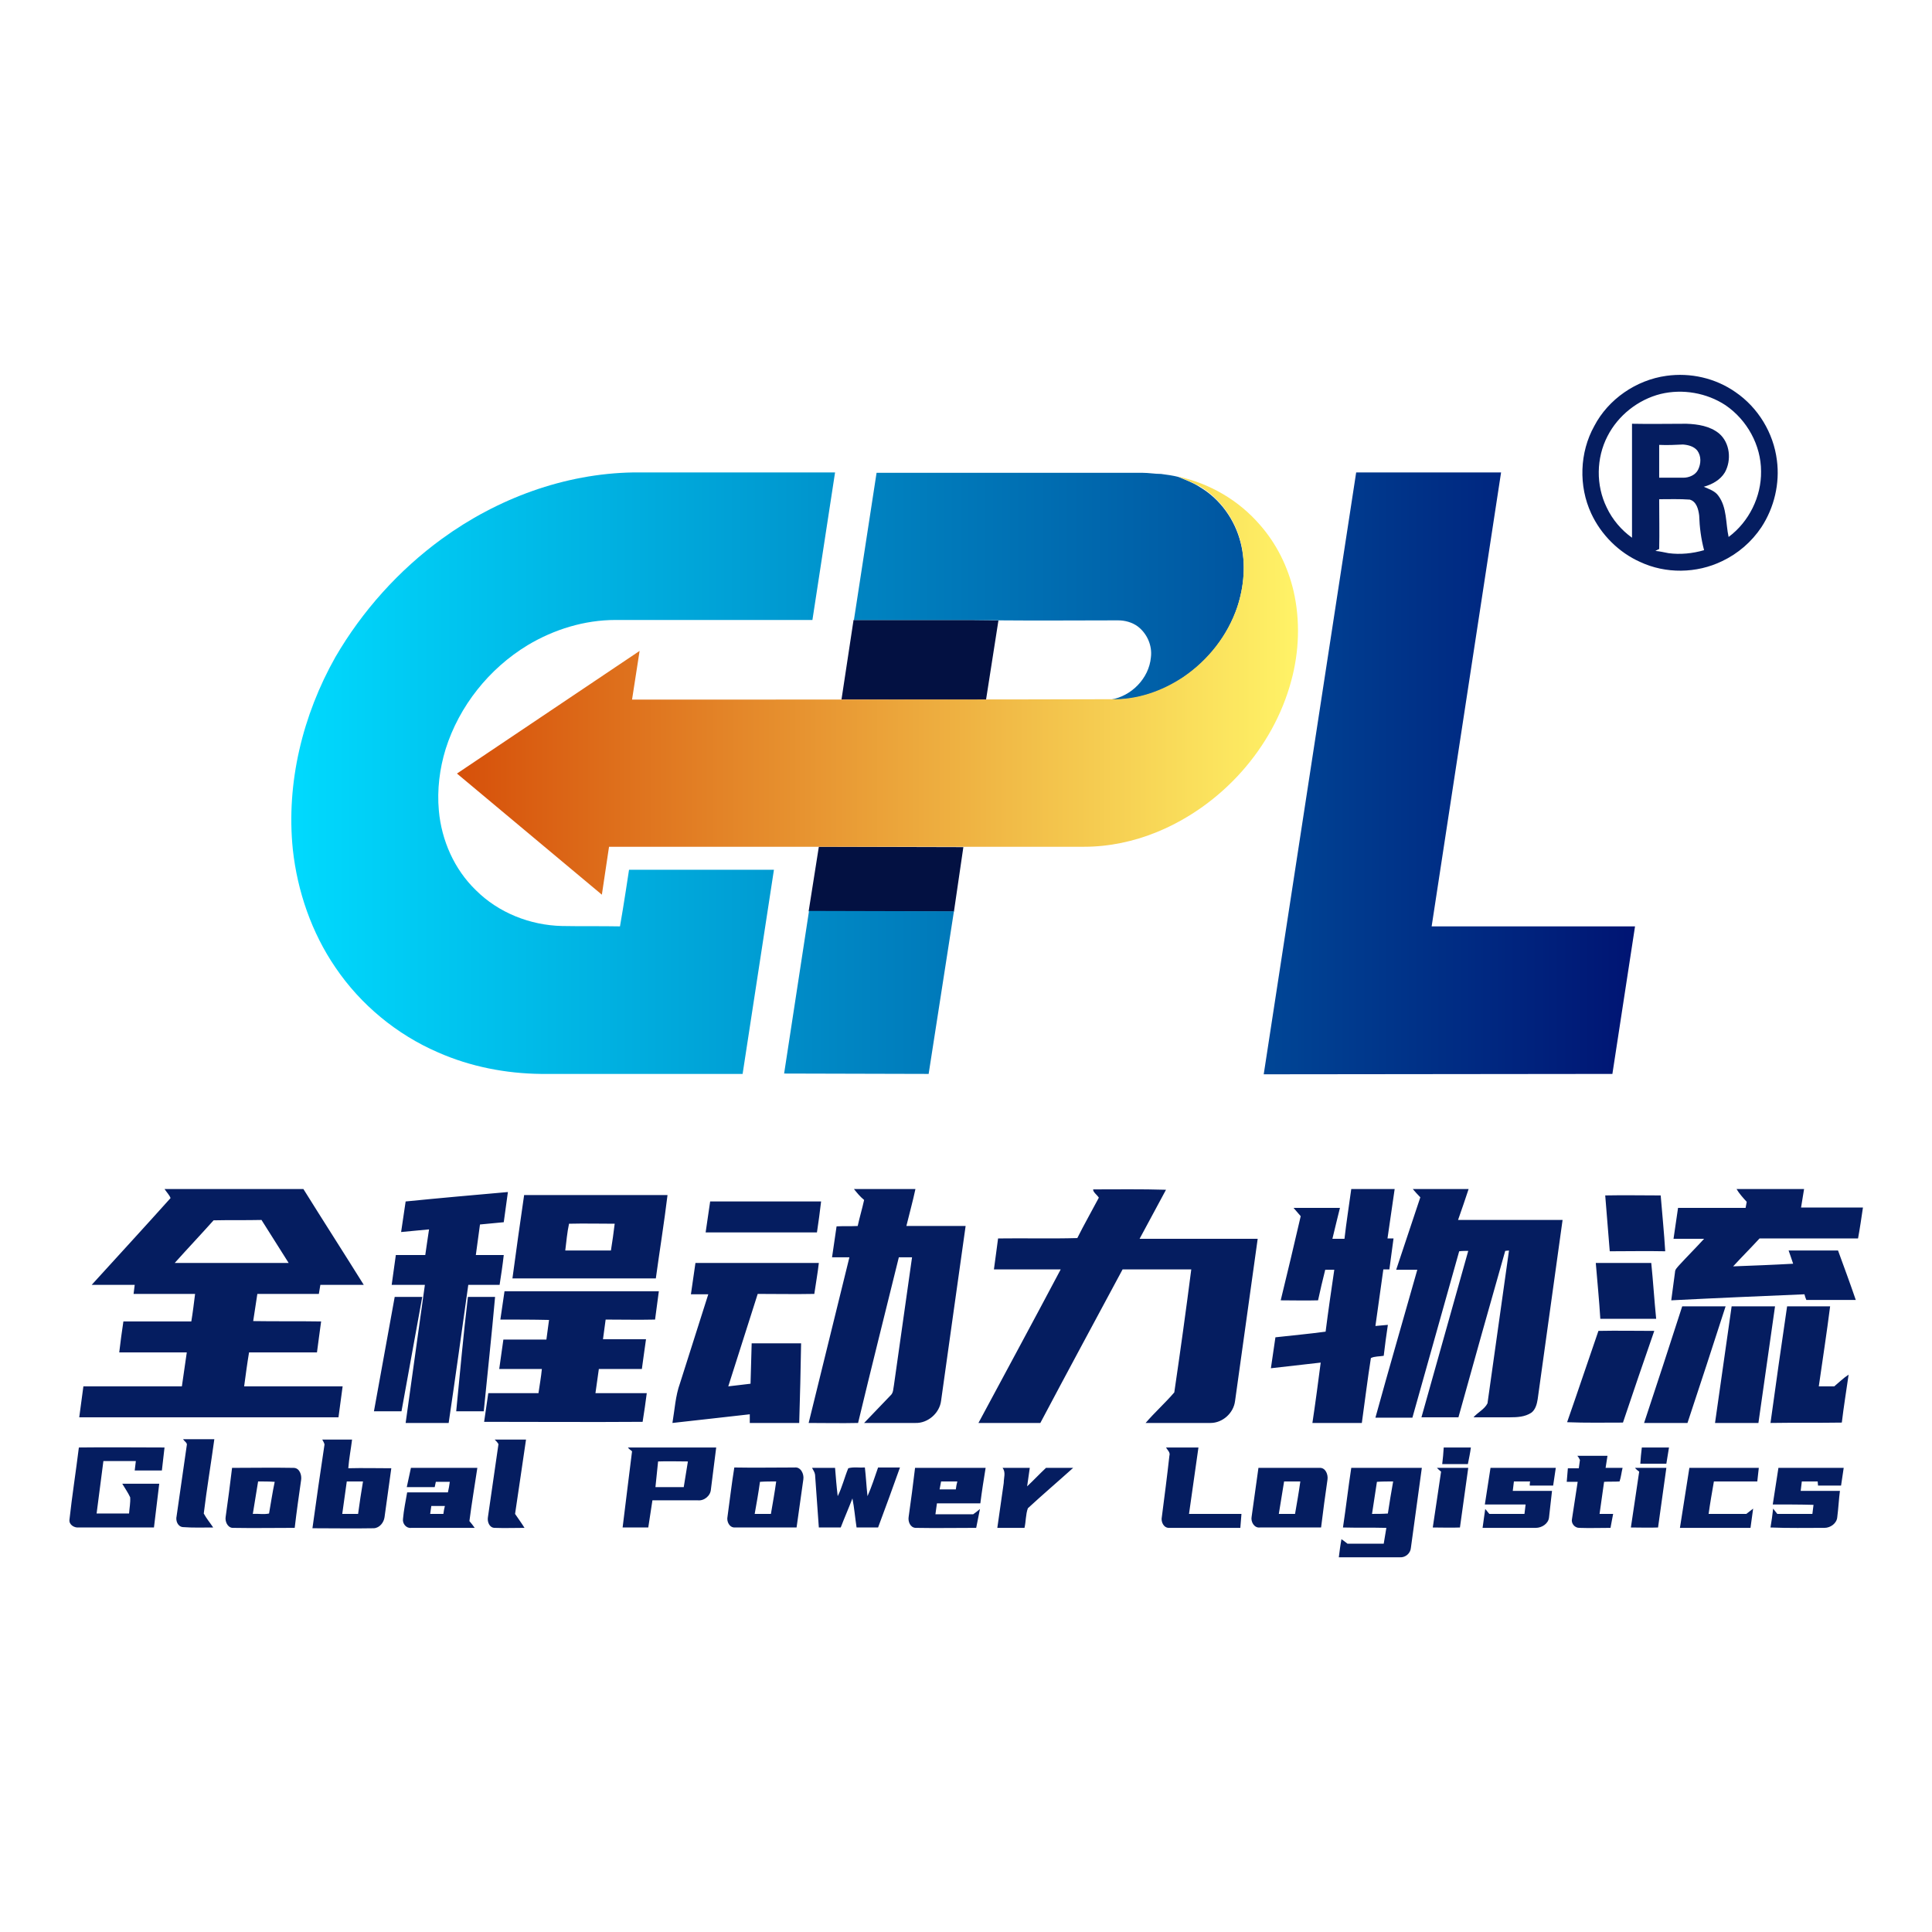 <?xml version="1.0" encoding="utf-8"?>
<!-- Generator: Adobe Illustrator 27.6.1, SVG Export Plug-In . SVG Version: 6.00 Build 0)  -->
<svg version="1.1" id="Layer_1" xmlns="http://www.w3.org/2000/svg" xmlns:xlink="http://www.w3.org/1999/xlink" x="0px" y="0px"
	 viewBox="0 0 512 512" style="enable-background:new 0 0 512 512;" xml:space="preserve">
<style type="text/css">
	.st0{fill:#FFFFFF;}
	.st1{fill:#051D60;}
	.st2{fill:url(#SVGID_1_);}
	.st3{fill:#031142;}
	.st4{fill:url(#SVGID_00000072960714858120262030000004305496504465781422_);}
	.st5{fill:url(#SVGID_00000043425013255887237770000006461703614690648474_);}
	.st6{fill:url(#SVGID_00000067200398139865982630000008321801011466004619_);}
</style>
<rect class="st0" width="512" height="512"/>
<g id="logo">
	<path class="st1" d="M43.6,315.1c12.3,0,24.6,0,36.8,0c5.3,8.5,10.7,16.9,16,25.4c-3.8,0-7.7,0-11.5,0c-0.1,0.8-0.3,1.6-0.4,2.4
		c-5.4,0-10.9,0-16.3,0c-0.4,2.4-0.7,4.8-1.1,7.2c6,0.1,12,0,18,0.1c-0.4,2.7-0.7,5.4-1.1,8.2c-6,0-12,0-18,0c-0.5,3-0.9,6-1.3,9
		c8.7,0,17.4,0,26.1,0c-0.4,2.7-0.7,5.5-1.1,8.2c-22.9,0-45.8,0-68.7,0c0.4-2.7,0.7-5.5,1.1-8.2c8.7,0,17.4,0,26.1,0
		c0.4-3,0.9-6,1.3-9c-6,0-12,0-17.9,0c0.3-2.7,0.7-5.5,1.1-8.2c6,0,12,0,18,0c0.4-2.4,0.7-4.9,1-7.3c-5.4,0-10.9,0-16.3,0
		c0.1-0.8,0.2-1.6,0.3-2.4c-3.8,0-7.6,0-11.4,0c7-7.7,14-15.3,20.9-23C44.9,316.7,44.2,316,43.6,315.1 M56.6,323.4
		c-3.4,3.8-6.9,7.5-10.3,11.3c10.1,0,20.1,0,30.2,0c-2.4-3.8-4.8-7.6-7.2-11.4C65.1,323.4,60.9,323.3,56.6,323.4z M226.3,315.1
		c5.4,0,10.9,0,16.3,0c-0.7,3.3-1.6,6.5-2.4,9.8c5.2,0,10.5,0,15.7,0c-2.2,15.4-4.3,30.8-6.5,46.3c-0.4,3.3-3.5,6-6.8,5.9
		c-4.5,0-9.1,0-13.6,0c2.3-2.4,4.7-4.9,7-7.3c0.8-0.7,0.7-1.8,0.9-2.7c1.6-11.3,3.2-22.6,4.8-33.9c-1.2,0-2.3,0-3.5,0
		c-3.6,14.6-7.3,29.3-10.8,43.9c-4.4,0.1-8.8,0-13.1,0c3.6-14.6,7.2-29.3,10.8-43.9c-1.5,0-3.1,0-4.6,0c0.4-2.7,0.8-5.4,1.2-8.2
		c1.8-0.1,3.7,0,5.6-0.1c0.5-2.3,1.2-4.6,1.7-6.9C227.9,317.1,227.1,316.1,226.3,315.1z M289.7,315.2c6.4,0,12.8-0.1,19.3,0.1
		c-2.3,4.3-4.7,8.7-7,13c10.4,0,20.9,0,31.3,0c-2,14.3-4,28.7-6,43c-0.4,3.2-3.3,5.8-6.5,5.8c-5.7,0-11.5,0-17.2,0
		c2.4-2.8,5.2-5.3,7.6-8.1c1.6-10.9,3.1-21.7,4.5-32.6c-6.1,0-12.1,0-18.2,0c-7.3,13.6-14.6,27.1-21.8,40.7c-5.5,0-10.9,0-16.4,0
		c7.3-13.6,14.6-27.1,21.8-40.7c-5.9,0-11.8,0-17.7,0c0.4-2.7,0.7-5.4,1.1-8.2c7-0.1,14,0.1,21-0.1c1.8-3.6,3.8-7.1,5.7-10.7
		C290.8,316.7,289.6,315.9,289.7,315.2z M358.1,315.1c3.8,0,7.7,0,11.5,0c-0.6,4.4-1.3,8.7-1.9,13.1c0.4,0,1.2,0,1.6,0
		c-0.4,2.7-0.7,5.5-1.1,8.2c-0.6,0-1.1,0-1.6,0c-0.7,5-1.4,10-2.1,15c1.1-0.1,2.2-0.2,3.3-0.3c-0.4,2.7-0.8,5.5-1.1,8.2
		c-1.1,0.2-2.4,0.1-3.4,0.6c-0.9,5.7-1.6,11.5-2.4,17.2c-4.4,0-8.7,0-13.1,0c0.8-5.3,1.5-10.6,2.2-16c-4.4,0.5-8.8,1-13.2,1.5
		c0.4-2.7,0.8-5.5,1.2-8.2c4.4-0.5,8.9-0.9,13.3-1.5c0.7-5.5,1.5-11,2.3-16.4c-0.8,0-1.6,0-2.4,0c-0.7,2.7-1.3,5.4-1.9,8.1
		c-3.3,0.1-6.6,0-9.9,0c1.8-7.4,3.6-14.9,5.3-22.3c-0.6-0.7-1.3-1.5-1.9-2.2c4.1,0,8.2,0,12.3,0c-0.7,2.7-1.3,5.4-2,8.2
		c1.1,0,2.1,0,3.2,0C356.8,323.9,357.5,319.5,358.1,315.1z M460.2,315.1c6,0,11.9,0,17.9,0c-0.3,1.6-0.5,3.3-0.8,4.9
		c5.5,0,10.9,0,16.4,0c-0.4,2.7-0.8,5.5-1.3,8.2c-8.7,0-17.4,0-26.1,0c-2.3,2.5-4.7,4.9-7,7.4c5.3-0.2,10.6-0.4,15.9-0.7
		c-0.4-1.2-0.8-2.4-1.2-3.5c4.4,0,8.7,0,13.1,0c1.6,4.4,3.2,8.7,4.7,13.1c-4.4,0-8.8,0-13.1,0c-0.2-0.5-0.4-1-0.5-1.5
		c-11.8,0.5-23.6,1-35.3,1.6c0.3-2.5,0.7-5,1-7.5c0-0.7,0.6-1.2,1-1.7c2.2-2.4,4.5-4.7,6.7-7.1c-2.7,0-5.4,0-8.1,0
		c0.4-2.7,0.8-5.5,1.2-8.2c6,0,11.9,0,17.9,0c0.1-0.5,0.2-1.1,0.3-1.6C461.9,317.4,460.9,316.3,460.2,315.1z M374.4,315.1
		c4.9,0,9.8,0,14.8,0c-0.9,2.7-1.8,5.4-2.8,8.2c9.2,0,18.5,0,27.7,0c-2.2,15.8-4.4,31.6-6.6,47.5c-0.2,1.3-0.6,2.8-1.7,3.6
		c-1.7,1.1-3.7,1.2-5.7,1.2c-3.2,0-6.4,0-9.6,0c1.1-1.3,2.9-2.1,3.7-3.7c1.9-13.5,3.8-27,5.7-40.5c-0.3,0-0.8,0.1-1,0.1
		c-4.2,14.7-8.3,29.4-12.4,44.1c-3.3,0-6.6,0-9.8,0c4.1-14.7,8.3-29.4,12.4-44.1c-0.8,0-1.6,0-2.4,0.1c-4.1,14.7-8.3,29.4-12.4,44.1
		c-3.3,0-6.6,0-9.8,0c3.6-13.1,7.4-26.1,11.1-39.2c-1.9,0-3.7,0-5.6,0c2.1-6.4,4.3-12.8,6.4-19.2C375.6,316.5,375,315.8,374.4,315.1
		z M107.5,318.4c9-0.9,18-1.7,27.1-2.5c-0.4,2.7-0.7,5.3-1.1,8c-2.1,0.2-4.2,0.4-6.3,0.6c-0.4,2.7-0.7,5.4-1.1,8.1
		c2.5,0,4.9,0,7.4,0c-0.3,2.7-0.7,5.3-1.1,7.9c-2.8,0-5.6,0-8.3,0c-1.7,12.2-3.4,24.4-5.2,36.6c-3.8,0-7.6,0-11.4,0
		c1.7-12.2,3.4-24.4,5.1-36.6c-2.9,0-5.8,0-8.8,0c0.4-2.6,0.7-5.3,1.1-7.9c2.6,0,5.2,0,7.8,0c0.3-2.3,0.7-4.6,1-6.8
		c-2.5,0.2-4.9,0.5-7.4,0.7C106.7,323.7,107.1,321.1,107.5,318.4z M138.9,316.7c12.7,0,25.3,0,38,0c-0.9,7.4-2.1,14.8-3.1,22.1
		c-12.7,0-25.4,0-38,0C136.8,331.5,137.8,324.1,138.9,316.7 M149.8,331.4c4,0,8.1,0,12.1,0c0.4-2.4,0.7-4.7,1-7.1
		c-4,0-8.1-0.1-12.1,0C150.3,326.6,150.1,329,149.8,331.4z M425.4,316.8c4.9-0.1,9.8,0,14.7,0c0.4,4.9,0.9,9.8,1.2,14.8
		c-4.9-0.1-9.8,0-14.7,0C426.2,326.6,425.8,321.7,425.4,316.8z M188.2,318.4c9.8,0,19.6,0,29.4,0c-0.3,2.7-0.7,5.5-1.1,8.2
		c-9.8,0-19.6,0-29.5,0C187.4,323.9,187.8,321.1,188.2,318.4z M184.3,334.7c10.9,0,21.8,0,32.7,0c-0.3,2.7-0.8,5.4-1.2,8.2
		c-5,0.1-10,0-15,0c-2.6,8.2-5.2,16.3-7.8,24.5c2-0.2,4-0.5,5.9-0.7c0.1-3.6,0.2-7.2,0.3-10.7c4.4,0,8.7,0,13.1,0
		c-0.1,7-0.3,14.1-0.5,21.1c-4.4,0-8.7,0-13.1,0c0-0.8,0-1.5,0-2.3c-6.8,0.8-13.6,1.5-20.5,2.3c0.6-3.5,0.8-7.2,2-10.5
		c2.5-7.9,5-15.7,7.5-23.6c-1.5,0-3.1,0-4.6,0C183.5,340.2,183.9,337.5,184.3,334.7z M422.9,334.7c4.9,0,9.8,0,14.7,0
		c0.5,4.9,0.8,9.8,1.3,14.8c-4.9,0-9.8,0-14.8,0C423.8,344.5,423.3,339.6,422.9,334.7z M132.6,349.7c0.4-2.5,0.7-5,1.1-7.5
		c13.6,0,27.3,0,40.9,0c-0.3,2.5-0.7,5-1,7.5c-4.4,0.1-8.7,0-13.1,0c-0.2,1.7-0.5,3.5-0.7,5.2c3.8,0,7.6,0,11.4,0
		c-0.4,2.6-0.7,5.2-1.1,7.9c-3.8,0-7.6,0-11.4,0c-0.3,2.1-0.6,4.3-0.9,6.4c4.5,0,9.1,0,13.6,0c-0.3,2.5-0.7,5-1.1,7.6
		c-14,0.1-28,0-42,0c0.4-2.5,0.7-5.1,1.1-7.6c4.4,0,8.9,0,13.3,0c0.3-2.1,0.7-4.3,0.9-6.4c-3.8,0-7.5,0-11.3,0
		c0.4-2.6,0.7-5.2,1.1-7.8c3.8,0,7.6,0,11.4,0c0.2-1.7,0.5-3.5,0.7-5.2C141.2,349.7,136.9,349.7,132.6,349.7z M124,343.7
		c2.4,0,4.8,0,7.2,0c-0.9,10.1-2,20.2-3,30.3c-2.4,0-4.9,0-7.3,0C121.9,363.9,122.8,353.7,124,343.7z M99.1,374
		c1.8-10.1,3.7-20.2,5.5-30.3c2.4,0,4.9,0,7.3,0c-1.8,10.1-3.7,20.2-5.5,30.3C104,374,101.5,374,99.1,374z M445.8,346.2
		c3.8,0,7.6,0,11.5,0c-3.3,10.3-6.7,20.6-10.1,30.9c-3.8,0-7.6,0-11.5,0C439.1,366.8,442.5,356.5,445.8,346.2z M458.9,346.2
		c3.8,0,7.7,0,11.5,0c-1.5,10.3-2.9,20.6-4.4,30.9c-3.8,0-7.7,0-11.5,0C456,366.8,457.4,356.5,458.9,346.2z M473.6,346.2
		c3.8,0,7.6,0,11.4,0c-0.9,7.1-2,14.2-3,21.2c1.4,0,2.7,0,4.1,0c1.2-1,2.4-2.2,3.8-3.1c-0.6,4.2-1.3,8.5-1.8,12.7
		c-6.3,0.1-12.6,0-18.9,0.1C470.6,366.8,472.1,356.5,473.6,346.2z M423.6,352.7c4.9-0.1,9.9,0,14.8,0c-2.8,8.1-5.6,16.2-8.3,24.3
		c-4.9,0-9.9,0.1-14.8-0.1C418.1,368.9,420.8,360.8,423.6,352.7z"/>
	<path class="st1" d="M48.5,381.4c2.8,0,5.5,0,8.3,0c-0.9,6.6-2,13.1-2.8,19.7c0.7,1.3,1.7,2.5,2.5,3.7c-2.7,0-5.3,0.1-8-0.1
		c-1.4-0.1-2-1.7-1.7-2.9c0.9-6.3,1.8-12.5,2.7-18.8C49.7,382.4,48.9,382,48.5,381.4z M85.4,381.5c2.6,0,5.3,0,7.9,0
		c-0.3,2.5-0.8,5-1,7.6c3.8-0.1,7.6,0,11.4,0c-0.6,4.3-1.2,8.7-1.8,13c-0.2,1.4-1.3,2.8-2.8,2.9c-5.4,0.1-10.9,0-16.3,0
		c1-7.4,2.1-14.8,3.2-22.2C85.9,382.3,85.6,381.9,85.4,381.5 M91.9,392.6c-0.4,2.9-0.8,5.7-1.2,8.6c1.4,0,2.8,0,4.2,0
		c0.4-2.9,0.8-5.7,1.3-8.6C94.7,392.6,93.3,392.6,91.9,392.6z M131.1,381.5c2.8,0,5.5,0,8.3,0c-1,6.6-1.9,13.2-2.9,19.7
		c0.8,1.2,1.7,2.4,2.5,3.7c-2.6,0-5.3,0.1-7.9,0c-1.4,0-2-1.6-1.8-2.8c0.9-6.5,1.9-12.9,2.8-19.4
		C131.8,382.2,131.5,381.9,131.1,381.5z M20.9,383.6c7.6-0.1,15.1,0,22.7,0c-0.2,2-0.5,4.1-0.7,6.1c-2.4,0-4.8,0-7.2,0
		c0.1-0.8,0.2-1.7,0.3-2.5c-2.9,0-5.7,0-8.6,0c-0.6,4.6-1.2,9.3-1.8,13.9c2.9,0,5.7,0,8.6,0c0.1-1.4,0.4-2.9,0.3-4.3
		c-0.6-1.3-1.4-2.4-2.1-3.6c3.3,0,6.5,0,9.8,0c-0.5,3.9-0.9,7.7-1.4,11.6c-6.7,0-13.3,0-20,0c-1.1,0.1-2.5-0.7-2.4-2
		C19.1,396.4,20.1,390.1,20.9,383.6z M166.4,383.6c7.8,0,15.6,0,23.4,0c-0.5,3.7-0.9,7.4-1.4,11.1c-0.1,1.7-1.8,3.1-3.5,2.9
		c-4,0-8,0-12,0c-0.4,2.4-0.7,4.8-1.1,7.2c-2.3,0-4.6,0-6.8,0c0.8-6.8,1.7-13.5,2.5-20.2C167.1,384.3,166.7,384,166.4,383.6
		 M174.4,387.3c-0.2,2.3-0.5,4.5-0.7,6.8c2.5,0,5,0,7.5,0c0.4-2.3,0.7-4.5,1.1-6.8C179.6,387.3,177,387.2,174.4,387.3z M309,383.6
		c2.9,0,5.8,0,8.6,0c-0.8,5.9-1.7,11.7-2.5,17.6c4.6,0,9.3,0,13.9,0c-0.1,1.2-0.2,2.5-0.3,3.7c-6.3,0-12.5,0-18.8,0
		c-1.5,0.1-2.3-1.6-2-2.9c0.7-5.4,1.4-10.8,2-16.2C310.2,384.9,309.4,384.3,309,383.6z M382.6,383.6c2.4,0,4.8,0,7.2,0
		c-0.2,1.5-0.5,2.9-0.8,4.4c-2.3,0-4.6,0-6.8,0C382.4,386.5,382.5,385.1,382.6,383.6z M435.1,383.6c2.4,0,4.8,0,7.2,0
		c-0.2,1.4-0.5,2.9-0.7,4.3c-2.3,0-4.6,0-6.9,0C434.8,386.5,434.9,385.1,435.1,383.6z M418,385.8c2.7,0,5.3,0,8,0
		c-0.2,1.1-0.3,2.1-0.5,3.2c1.5,0,3,0,4.5,0c-0.3,1.2-0.4,2.4-0.8,3.6c-1.4,0.1-2.7,0-4.1,0.1c-0.4,2.9-0.8,5.7-1.2,8.5
		c1.2,0,2.4,0,3.6,0c-0.2,1.2-0.5,2.4-0.7,3.7c-2.8,0-5.5,0.1-8.3,0c-1.2,0-2.2-1.2-1.9-2.4c0.5-3.3,1-6.5,1.5-9.8c-1,0-1.9,0-2.9,0
		c0.1-1.2,0.2-2.4,0.3-3.6c1,0,1.9,0,2.9,0c0.1-0.7,0.2-1.5,0.3-2.2C418.5,386.5,418.3,386.1,418,385.8z M59.8,402
		c0.6-4.3,1.2-8.7,1.7-13c5.4,0,10.9-0.1,16.3,0c1.6,0,2.2,1.9,2,3.2c-0.6,4.2-1.2,8.4-1.7,12.7c-5.5,0-11,0.1-16.5,0
		C60.3,404.8,59.6,403.2,59.8,402 M68.4,392.6c-0.5,2.9-0.9,5.7-1.4,8.6c1.4-0.1,2.9,0.2,4.3-0.1c0.5-2.8,0.9-5.6,1.5-8.4
		C71.3,392.6,69.8,392.6,68.4,392.6z M107.8,394.1c0.4-1.7,0.7-3.4,1.1-5.1c5.9,0,11.7,0,17.6,0c-0.7,4.7-1.5,9.4-2.1,14.1
		c0.5,0.6,1,1.2,1.4,1.8c-5.6,0-11.2,0-16.8,0c-1.3,0.2-2.4-1.1-2.2-2.4c0.2-2.3,0.7-4.7,1.1-7c3.6,0,7.2,0,10.8,0
		c0.2-0.9,0.4-1.9,0.5-2.8c-1.3,0-2.5,0-3.7,0c-0.1,0.5-0.2,1-0.3,1.4C112.6,394.1,110.2,394.1,107.8,394.1 M114.3,399.1
		c-0.1,0.7-0.2,1.4-0.3,2.1c1.2,0,2.4,0,3.5,0c0.1-0.7,0.2-1.4,0.4-2.1C116.7,399.1,115.5,399.1,114.3,399.1z M192.8,401.9
		c0.6-4.3,1.1-8.7,1.8-13c5.3,0.1,10.7,0,16,0c1.6-0.2,2.5,1.7,2.3,3.1c-0.6,4.3-1.2,8.5-1.8,12.8c-5.4,0-10.9,0-16.3,0
		C193.3,404.9,192.5,403.2,192.8,401.9 M201.4,392.7c-0.4,2.9-0.9,5.7-1.4,8.5c1.4,0,2.8,0,4.3,0c0.5-2.9,1-5.7,1.4-8.6
		C204.2,392.6,202.8,392.6,201.4,392.7z M215.2,389c2,0,4.1,0,6.1,0c0.2,2.5,0.4,5,0.7,7.5c1.2-2.4,1.8-5,2.8-7.4
		c1.4-0.4,2.9-0.1,4.4-0.2c0.3,2.5,0.4,5,0.7,7.6c1.1-2.5,1.9-5,2.8-7.6c1.9,0,3.9,0,5.8,0c-1.9,5.3-3.8,10.6-5.8,15.9
		c-1.9,0-3.8,0-5.7,0c-0.4-2.6-0.6-5.2-1.1-7.7c-1,2.6-2.1,5.1-3.1,7.7c-1.9,0-3.9,0-5.8,0c-0.3-4.7-0.7-9.3-1-14
		C215.9,390.1,215.5,389.6,215.2,389z M240.8,402c0.6-4.3,1.2-8.7,1.7-13c6.2,0,12.5,0,18.7,0c-0.5,3.1-1,6.2-1.4,9.4
		c-3.8,0-7.6,0-11.5,0c-0.1,0.9-0.3,1.9-0.4,2.9c3.3,0,6.7,0,10,0c0.6-0.4,1.2-0.9,1.8-1.4c-0.3,1.7-0.7,3.3-1,5
		c-5.4,0-10.8,0.1-16.1,0C241.2,404.8,240.6,403.2,240.8,402 M249,394.7c1.4,0,2.8,0,4.3,0c0.1-0.7,0.2-1.4,0.4-2.1
		c-1.4,0-2.9,0-4.3,0C249.3,393.3,249.1,394,249,394.7z M265.7,389c2.4,0,4.8,0,7.2,0c-0.2,1.6-0.5,3.3-0.7,4.9
		c1.7-1.6,3.3-3.3,5-4.9c2.4,0,4.8,0,7.2,0c-4,3.6-8.1,7.1-12,10.7c-0.6,1.6-0.5,3.5-0.9,5.2c-2.4,0-4.8,0-7.2,0
		c0.6-4,1.1-7.9,1.7-11.9C266,391.6,266.6,390.2,265.7,389z M333.5,389c5.4,0,10.8,0,16.2,0c1.6-0.1,2.3,1.8,2.1,3.1
		c-0.6,4.2-1.2,8.5-1.7,12.7c-5.4,0-10.8,0-16.2,0c-1.5,0.2-2.5-1.5-2.2-2.9C332.3,397.6,332.9,393.3,333.5,389 M340.3,392.6
		c-0.5,2.9-0.9,5.7-1.4,8.6c1.4,0,2.8,0,4.3,0c0.5-2.9,1-5.7,1.4-8.6C343.2,392.6,341.8,392.6,340.3,392.6z M355.9,404.8
		c0.8-5.3,1.4-10.6,2.2-15.8c6.2,0,12.5,0,18.7,0c-1,7.1-1.9,14.1-2.9,21.2c-0.1,1.4-1.4,2.6-2.9,2.5c-5.4,0-10.8,0-16.2,0
		c0.2-1.6,0.4-3.2,0.7-4.8c0.6,0.4,1.1,0.8,1.6,1.2c3.2,0,6.4,0,9.6,0c0.2-1.4,0.5-2.8,0.7-4.2C363.6,404.8,359.7,404.9,355.9,404.8
		 M364.9,392.7c-0.4,2.8-0.9,5.7-1.3,8.5c1.4,0,2.8,0,4.2-0.1c0.4-2.8,0.9-5.6,1.4-8.5C367.7,392.6,366.3,392.6,364.9,392.7z
		 M380.8,389c2.8,0,5.5,0,8.3,0c-0.7,5.3-1.5,10.5-2.2,15.8c-2.4,0.1-4.8,0-7.2,0c0.7-4.9,1.5-9.8,2.2-14.8
		C381.6,389.8,381.1,389.3,380.8,389z M395,389c5.7,0,11.5,0,17.3,0c-0.2,1.6-0.5,3.1-0.7,4.7c-2.1,0-4.1,0-6.2,0
		c0-0.3,0-0.8,0.1-1.1c-1.4,0-2.8,0-4.3,0c-0.1,0.8-0.2,1.6-0.3,2.5c3.5,0,7,0,10.4,0c-0.3,2.4-0.5,4.7-0.8,7.1
		c-0.2,1.6-1.9,2.7-3.5,2.7c-4.7,0-9.4,0-14.1,0c0.2-1.7,0.5-3.4,0.7-5c0.4,0.4,0.7,0.9,1.1,1.3c3.1,0,6.2,0,9.3,0
		c0.1-0.8,0.2-1.6,0.3-2.5c-3.6,0-7.2,0-10.8,0C394,395.5,394.5,392.2,395,389z M433.3,389c2.8,0,5.5,0,8.3,0
		c-0.7,5.3-1.5,10.5-2.2,15.8c-2.4,0.1-4.8,0-7.2,0c0.7-4.9,1.5-9.8,2.2-14.8C434.1,389.8,433.5,389.3,433.3,389z M445.2,404.9
		c0.8-5.3,1.7-10.6,2.5-15.9c6.1,0,12.2,0,18.4,0c-0.1,1.2-0.3,2.4-0.4,3.6c-3.8,0-7.7,0-11.5,0c-0.5,2.9-1,5.7-1.4,8.6
		c3.3,0,6.7,0,10,0c0.6-0.5,1.2-0.9,1.8-1.4c-0.2,1.7-0.5,3.4-0.7,5.1C457.7,404.9,451.5,404.9,445.2,404.9z M469.8,398.7
		c0.5-3.2,1-6.5,1.5-9.7c5.7,0,11.5,0,17.3,0c-0.2,1.6-0.5,3.1-0.7,4.7c-2,0-4.1,0-6.1,0c0-0.3-0.1-0.8-0.1-1.1c-1.4,0-2.8,0-4.2,0
		c-0.1,0.8-0.2,1.7-0.3,2.5c3.5,0,6.9,0,10.4,0c-0.3,2.3-0.4,4.6-0.7,6.9c-0.1,1.7-1.8,2.9-3.4,2.9c-4.8,0-9.5,0.1-14.3-0.1
		c0.3-1.7,0.5-3.3,0.7-5c0.4,0.5,0.7,0.9,1.1,1.4c3.1,0,6.2,0,9.3,0c0.1-0.8,0.2-1.6,0.3-2.4C477,398.7,473.4,398.7,469.8,398.7z"/>
	<path class="st1" d="M441.6,99.6c6.4-0.9,13,0.6,18.3,4.3c6,4.1,10.1,10.8,11,18.1c0.8,6.1-0.7,12.5-4.1,17.7
		c-2.6,3.9-6.2,7-10.4,9c-6.8,3.3-15,3.4-21.8,0.2c-5.6-2.5-10.3-7.2-12.9-12.8c-3.4-7.3-3.1-16.2,0.8-23.2
		C426.2,105.8,433.6,100.7,441.6,99.6z M440.1,104.4c-6,1.5-11.3,5.7-14.1,11.2c-3,5.8-3.1,13-0.2,18.9c1.5,3.2,3.9,6,6.7,8
		c0-10.1,0-20.1,0-30.2c4.8,0.1,9.6,0,14.4,0c3,0.1,6.3,0.6,8.7,2.6c2.9,2.5,3.3,7.1,1.5,10.3c-1.2,2-3.4,3.2-5.6,3.8
		c1.4,0.6,3,1.1,3.9,2.4c2.3,3.1,1.9,7.3,2.7,10.9c5.4-4,8.7-10.7,8.6-17.4c0-6.9-3.7-13.6-9.4-17.5
		C452.3,104.1,445.9,103,440.1,104.4z M439.7,117.9c0,2.9,0,5.8,0,8.7c2.1,0,4.2,0,6.4,0c1.5,0,3.2-0.7,3.9-2.1
		c0.8-1.6,0.9-3.6-0.2-5.1c-0.9-1.1-2.4-1.5-3.8-1.6C444,117.9,441.9,118,439.7,117.9z M439.7,132.3c0,4.4,0.1,8.8,0,13.2
		c-0.3,0.1-0.8,0.4-1,0.5c1.2,0.1,2.4,0.4,3.5,0.6c3.1,0.4,6.3,0.1,9.4-0.8c-0.8-3-1.2-6.1-1.3-9.2c-0.2-1.6-0.7-3.7-2.5-4.2
		C445.1,132.2,442.4,132.3,439.7,132.3z"/>
	<linearGradient id="SVGID_1_" gradientUnits="userSpaceOnUse" x1="334.923" y1="204.933" x2="433.316" y2="204.933">
		<stop  offset="0" style="stop-color:#004696"/>
		<stop  offset="1" style="stop-color:#001473"/>
	</linearGradient>
	<polygon class="st2" points="359.4,125.2 397.8,125.2 379.4,245.5 433.3,245.5 427.3,284.6 334.9,284.7 	"/>
	<path class="st3" d="M223,185.4l3.2-21.1c0,0,20.8,0,31.1,0c2.4,0,7.3,0.1,7.3,0.1l-3.3,21.1L223,185.4z"/>
	<polygon class="st3" points="217,224.4 214.3,241.5 252.8,241.6 255.3,224.5 	"/>
	<g>
		
			<linearGradient id="SVGID_00000138570380704869165180000016339240745641584038_" gradientUnits="userSpaceOnUse" x1="77.33" y1="204.929" x2="221.39" y2="204.929">
			<stop  offset="0" style="stop-color:#00DAFE"/>
			<stop  offset="1" style="stop-color:#0093CC"/>
		</linearGradient>
		<path style="fill:url(#SVGID_00000138570380704869165180000016339240745641584038_);" d="M117.1,142.8
			c14.7-10.7,32.5-17.3,50.7-17.6c17.8,0,53.5,0,53.5,0l-6,39.1c0,0-34.8,0-52.2,0c-8.2,0-16.3,2.5-23.3,6.7
			c-10.2,6.2-18.1,16.1-21.7,27.5c-1.6,5.2-2.3,10.8-1.8,16.3c0.7,7.9,4.1,15.6,9.8,21.1c6,6,14.4,9.3,22.8,9.5
			c5.1,0.1,10.2,0,15.4,0.1c0.9-5,2.4-15,2.4-15h38.4l-8.3,54.1c0,0-35.6,0-53.4,0c-9.3-0.1-18.7-1.9-27.3-5.7
			c-10.9-4.7-20.5-12.6-27.2-22.5c-6.3-9.2-10.1-20.2-11.3-31.3c-1.8-17.6,2.6-35.6,11.3-51C96,161.9,105.7,151.1,117.1,142.8z"/>
		
			<linearGradient id="SVGID_00000094617523371594710770000003340133991681748923_" gradientUnits="userSpaceOnUse" x1="207.709" y1="204.929" x2="329.626" y2="204.929">
			<stop  offset="0" style="stop-color:#008DC8"/>
			<stop  offset="1" style="stop-color:#0055A0"/>
		</linearGradient>
		<path style="fill:url(#SVGID_00000094617523371594710770000003340133991681748923_);" d="M327.9,160.9
			c-2.6,7.6-7.7,14.2-14.3,18.6c-5.6,3.8-12.3,6.1-19.2,5.9c5.4-0.9,10.1-5.6,10.6-11.2c0.4-3.1-1-6.3-3.5-8.2
			c-1.5-1.1-3.4-1.6-5.2-1.6c-10.5,0-21.1,0.1-31.6,0c-2.4-0.1-4.9,0-7.3-0.1c-10.4,0-20.8,0-31.1,0c2-13,4-26,6-39
			c23.5,0,47,0,70.5,0c1.6,0,3.3,0.3,4.9,0.3c1.5,0.2,3.1,0.4,4.6,0.8c1.9,0.8,3.9,1.5,5.7,2.7c5.4,3.2,9.3,8.7,10.8,14.8
			C330.2,149.4,329.7,155.4,327.9,160.9z M246.1,284.6l6.7-43.1l-38.4-0.1l-6.6,43.1L246.1,284.6z"/>
	</g>
	<g>
		
			<linearGradient id="SVGID_00000008867871721180622720000000049749308333201327_" gradientUnits="userSpaceOnUse" x1="121.062" y1="181.764" x2="344.014" y2="181.764">
			<stop  offset="0" style="stop-color:#D6500A"/>
			<stop  offset="1" style="stop-color:#FFF367"/>
		</linearGradient>
		<path style="fill:url(#SVGID_00000008867871721180622720000000049749308333201327_);" d="M312.2,126.3c8.4,1.8,16.1,6.3,21.7,12.8
			c4.4,5,7.4,11.1,8.9,17.5c1.8,7.8,1.5,16.1-0.6,23.8c-4.8,17.9-18.5,33.1-35.6,40.1c-6.1,2.5-12.7,3.9-19.3,3.9
			c-10.6,0-125.9,0-125.9,0l-1.9,12.7L121.1,205l48.4-32.5l-2,12.9c0,0,115.9,0,126.9-0.1c6.8,0.2,13.5-2.1,19.2-5.9
			c6.6-4.5,11.8-11.1,14.3-18.6c1.8-5.5,2.3-11.5,0.9-17.1c-1.5-6.1-5.5-11.6-10.8-14.8C316.1,127.9,314.2,127.1,312.2,126.3z"/>
	</g>
</g>
</svg>
